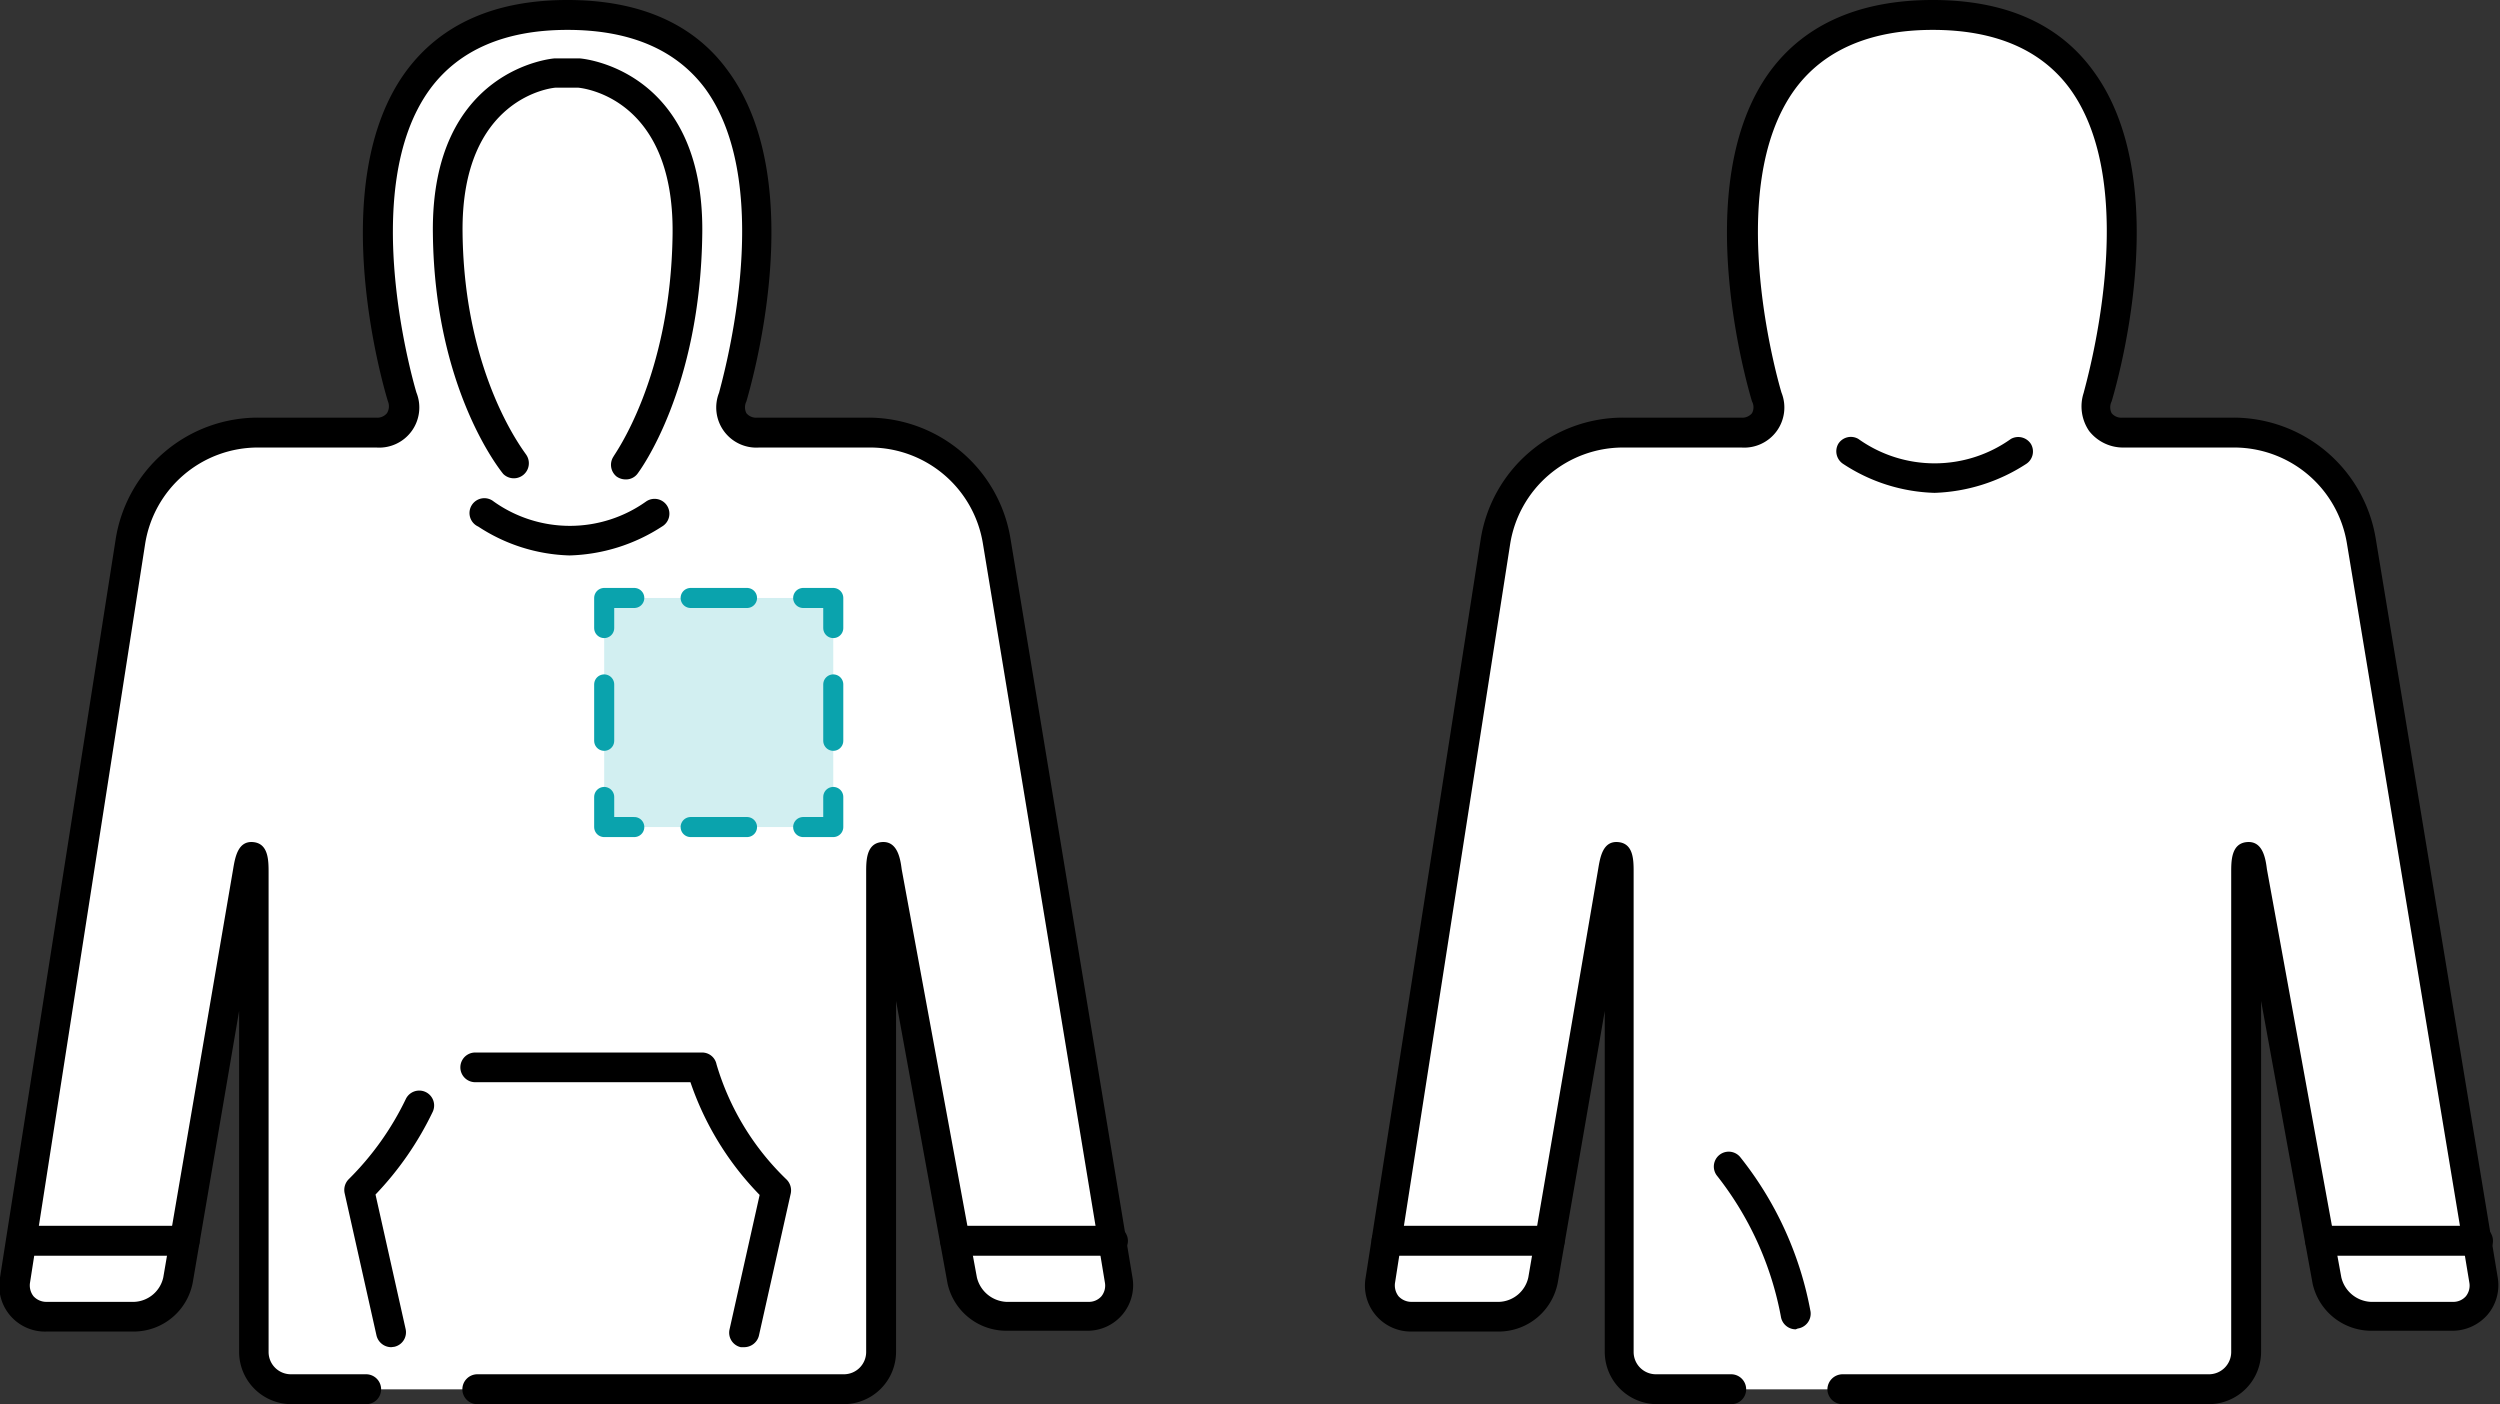 <svg xmlns="http://www.w3.org/2000/svg" viewBox="0 0 124.63 70"><rect x="0" y="0" width="124.63" height="70" fill="#333333" stroke="none"/><defs><style>.cls-1{fill:#fff;}.cls-2{fill:#d2eff1;}.cls-3,.cls-4{fill:none;stroke:#0aa3ad;stroke-linecap:round;stroke-linejoin:round;}.cls-4{stroke-dasharray:2.81 2.81;}</style></defs><title>edit_pattern_2</title><g id="Layer_2" data-name="Layer 2"><g id="レイヤー_1" data-name="レイヤー 1"><path class="cls-1" d="M86.33,69.26H82.57a1.86,1.86,0,0,1-1.85-1.86V43.49c0-1-.14-1-.32,0L76.93,63.81a2.29,2.29,0,0,1-2.18,1.83H70.39a1.55,1.55,0,0,1-1.57-1.84L74.55,27a6.46,6.46,0,0,1,6.39-5.47h5.85a1.3,1.3,0,0,0,1.31-1.78s-5.87-19,8.25-19,8.24,19.05,8.24,19.05a1.3,1.3,0,0,0,1.31,1.78h5.49A6.46,6.46,0,0,1,117.77,27l6.09,36.83a1.52,1.52,0,0,1-1.56,1.83h-4.09A2.31,2.31,0,0,1,116,63.81l-3.71-20.35c-.19-1-.34-1-.34,0V67.4a1.86,1.86,0,0,1-1.85,1.86H91.85"/><path d="M110.12,70H91.85a.75.75,0,0,1-.75-.74.76.76,0,0,1,.75-.75h18.27a1.11,1.11,0,0,0,1.11-1.11V43.49c0-.57,0-1.44.78-1.51s.93.78,1,1.35l3.71,20.35a1.59,1.59,0,0,0,1.46,1.22h4.09a.83.83,0,0,0,.66-.28.85.85,0,0,0,.17-.69L117,27.1a5.7,5.7,0,0,0-5.65-4.79H105.9a2.15,2.15,0,0,1-1.75-.82,2.17,2.17,0,0,1-.27-1.92c0-.1,3-10.1-.7-15.16-1.43-1.94-3.73-2.92-6.83-2.92s-5.41,1-6.84,2.92c-3.74,5.06-.73,15.06-.7,15.16a2,2,0,0,1-2,2.74H80.94a5.7,5.7,0,0,0-5.66,4.84L69.55,63.92a.88.88,0,0,0,.17.7.87.87,0,0,0,.67.28h4.36a1.55,1.55,0,0,0,1.44-1.22l3.48-20.34c.1-.6.23-1.43,1-1.36s.77.9.77,1.51V67.4a1.11,1.11,0,0,0,1.11,1.11h3.76a.75.75,0,0,1,.74.75.74.74,0,0,1-.74.74H82.57A2.61,2.61,0,0,1,80,67.4v-17L77.66,63.93a3,3,0,0,1-2.91,2.45H70.39a2.29,2.29,0,0,1-2.31-2.69l5.73-36.77a7.18,7.18,0,0,1,7.13-6.1h5.85a.63.63,0,0,0,.55-.22.62.62,0,0,0,0-.59c-.13-.44-3.26-10.81.92-16.48C90,1.19,92.74,0,96.35,0s6.3,1.19,8,3.53c4.18,5.67,1.06,16,.92,16.48a.65.65,0,0,0,0,.59.63.63,0,0,0,.55.22h5.49a7.19,7.19,0,0,1,7.12,6l6.08,36.83a2.28,2.28,0,0,1-.5,1.89,2.32,2.32,0,0,1-1.79.8h-4.09A3,3,0,0,1,115.29,64l-2.57-14.1V67.4A2.61,2.61,0,0,1,110.12,70Z"/><path d="M96.44,24.57a8.71,8.71,0,0,1-4.55-1.44.75.75,0,0,1-.25-1,.74.74,0,0,1,1-.25,6.55,6.55,0,0,0,7.61,0,.75.75,0,0,1,1,.26.74.74,0,0,1-.26,1A8.89,8.89,0,0,1,96.44,24.57Z"/><path d="M123.54,62.6h-7.88a.74.74,0,0,1-.74-.74.75.75,0,0,1,.74-.75h7.88a.75.75,0,0,1,.74.75A.74.74,0,0,1,123.54,62.6Z"/><path d="M77.26,62.6H69.12a.74.74,0,0,1-.74-.74.75.75,0,0,1,.74-.75h8.14a.75.75,0,0,1,.74.75A.74.74,0,0,1,77.26,62.6Z"/><path class="cls-1" d="M86.18,58.19a16.66,16.66,0,0,1,3.34,7.33"/><path d="M89.52,66.27a.75.75,0,0,1-.74-.64,16.11,16.11,0,0,0-3.17-7,.74.74,0,0,1,1.14-.95,17.37,17.37,0,0,1,3.51,7.71.75.75,0,0,1-.64.84Z"/><path class="cls-1" d="M18.28,69.26H14.52a1.86,1.86,0,0,1-1.85-1.86V43.49c0-1-.15-1-.32,0L8.87,63.81A2.28,2.28,0,0,1,6.7,65.64H2.34A1.55,1.55,0,0,1,.76,63.8L6.49,27a6.48,6.48,0,0,1,6.39-5.47h5.86a1.3,1.3,0,0,0,1.31-1.78s-5.87-19,8.24-19,8.25,19.05,8.25,19.05a1.3,1.3,0,0,0,1.31,1.78h5.49A6.46,6.46,0,0,1,49.72,27l6.09,36.83a1.53,1.53,0,0,1-1.56,1.83H50.16A2.31,2.31,0,0,1,48,63.81L44.26,43.46c-.19-1-.34-1-.34,0V67.4a1.86,1.86,0,0,1-1.85,1.86H23.79"/><path d="M42.07,70H23.79a.74.74,0,0,1-.74-.74.75.75,0,0,1,.74-.75H42.07a1.11,1.11,0,0,0,1.11-1.11V43.49c0-.57,0-1.44.77-1.51s.93.78,1,1.35L48.7,63.68a1.59,1.59,0,0,0,1.46,1.22h4.09a.83.83,0,0,0,.66-.28.85.85,0,0,0,.17-.69L49,27.1a5.7,5.7,0,0,0-5.65-4.79H37.85a2,2,0,0,1-2-2.74c0-.1,3-10.1-.7-15.16C33.7,2.47,31.4,1.49,28.29,1.49s-5.4,1-6.83,2.92c-3.74,5.06-.73,15.06-.7,15.16a2,2,0,0,1-2,2.74H12.88a5.69,5.69,0,0,0-5.65,4.84L1.5,63.92a.88.88,0,0,0,.17.7.87.87,0,0,0,.67.28H6.7a1.55,1.55,0,0,0,1.44-1.22l3.48-20.34c.1-.6.24-1.43,1-1.36s.77.9.77,1.51V67.4a1.11,1.11,0,0,0,1.11,1.11h3.76a.75.75,0,0,1,.74.75.74.74,0,0,1-.74.74H14.52a2.61,2.61,0,0,1-2.6-2.6v-17L9.61,63.93A3,3,0,0,1,6.7,66.38H2.34A2.28,2.28,0,0,1,0,63.69L5.76,26.92a7.18,7.18,0,0,1,7.12-6.1h5.86a.63.63,0,0,0,.55-.22.65.65,0,0,0,.05-.59c-.14-.44-3.26-10.81.92-16.48C22,1.19,24.69,0,28.29,0s6.31,1.19,8,3.53c4.18,5.67,1.05,16,.92,16.48a.65.65,0,0,0,0,.59.63.63,0,0,0,.55.22h5.49a7.19,7.19,0,0,1,7.12,6l6.08,36.83a2.27,2.27,0,0,1-2.29,2.69H50.16A3,3,0,0,1,47.24,64l-2.57-14.1V67.4A2.61,2.61,0,0,1,42.07,70Z"/><path class="cls-1" d="M23.69,53.19H35a13.53,13.53,0,0,0,3.69,6.13l-1.59,7.09"/><path d="M37.09,67.16l-.16,0a.74.74,0,0,1-.56-.89l1.5-6.7a14.92,14.92,0,0,1-3.45-5.62H23.69a.74.74,0,1,1,0-1.48H35a.73.73,0,0,1,.72.59,13.11,13.11,0,0,0,3.5,5.75.76.76,0,0,1,.2.69l-1.59,7.1A.76.76,0,0,1,37.09,67.16Z"/><path class="cls-1" d="M20.9,55.11a15.07,15.07,0,0,1-3,4.21l1.59,7.09"/><path d="M19.5,67.16a.76.76,0,0,1-.73-.58l-1.59-7.1a.76.76,0,0,1,.2-.69,14.42,14.42,0,0,0,2.85-4,.74.74,0,1,1,1.34.64,15.89,15.89,0,0,1-2.85,4.12l1.5,6.7a.74.74,0,0,1-.56.89Z"/><path d="M31.18,23.9a.78.78,0,0,1-.45-.15.75.75,0,0,1-.14-1c0-.05,2.86-3.89,2.94-11.11C33.6,4.82,29,4.39,28.82,4.37H27.71c-.14,0-4.73.45-4.65,7.23.08,7.22,3.15,11,3.18,11.08a.75.75,0,0,1-1.15.95c-.14-.17-3.43-4.23-3.51-12-.1-8.22,6-8.72,6.08-8.72h1.22c.11,0,6.23.5,6.13,8.72-.09,7.77-3.11,11.83-3.24,12A.72.72,0,0,1,31.18,23.9Z"/><path d="M28.39,27.69a8.71,8.71,0,0,1-4.55-1.44A.74.74,0,1,1,24.61,25a6.55,6.55,0,0,0,7.6,0A.74.74,0,1,1,33,26.25,8.89,8.89,0,0,1,28.39,27.69Z"/><path d="M55.48,62.6H47.61a.74.74,0,0,1-.74-.74.75.75,0,0,1,.74-.75h7.87a.76.76,0,0,1,.75.75A.75.75,0,0,1,55.48,62.6Z"/><path d="M9.21,62.6H1.07a.74.74,0,0,1-.74-.74.75.75,0,0,1,.74-.75H9.21a.75.75,0,0,1,.74.75A.74.74,0,0,1,9.21,62.6Z"/><rect class="cls-2" x="30.12" y="29.81" width="11.42" height="11.42"/><polyline class="cls-3" points="41.54 39.73 41.54 41.23 40.04 41.23"/><line class="cls-4" x1="37.24" y1="41.23" x2="33.02" y2="41.23"/><polyline class="cls-3" points="31.62 41.23 30.12 41.23 30.12 39.73"/><line class="cls-4" x1="30.12" y1="36.93" x2="30.12" y2="32.72"/><polyline class="cls-3" points="30.12 31.31 30.12 29.81 31.62 29.81"/><line class="cls-4" x1="34.43" y1="29.81" x2="38.64" y2="29.81"/><polyline class="cls-3" points="40.04 29.81 41.54 29.81 41.54 31.31"/><line class="cls-4" x1="41.54" y1="34.12" x2="41.54" y2="38.33"/></g></g></svg>
